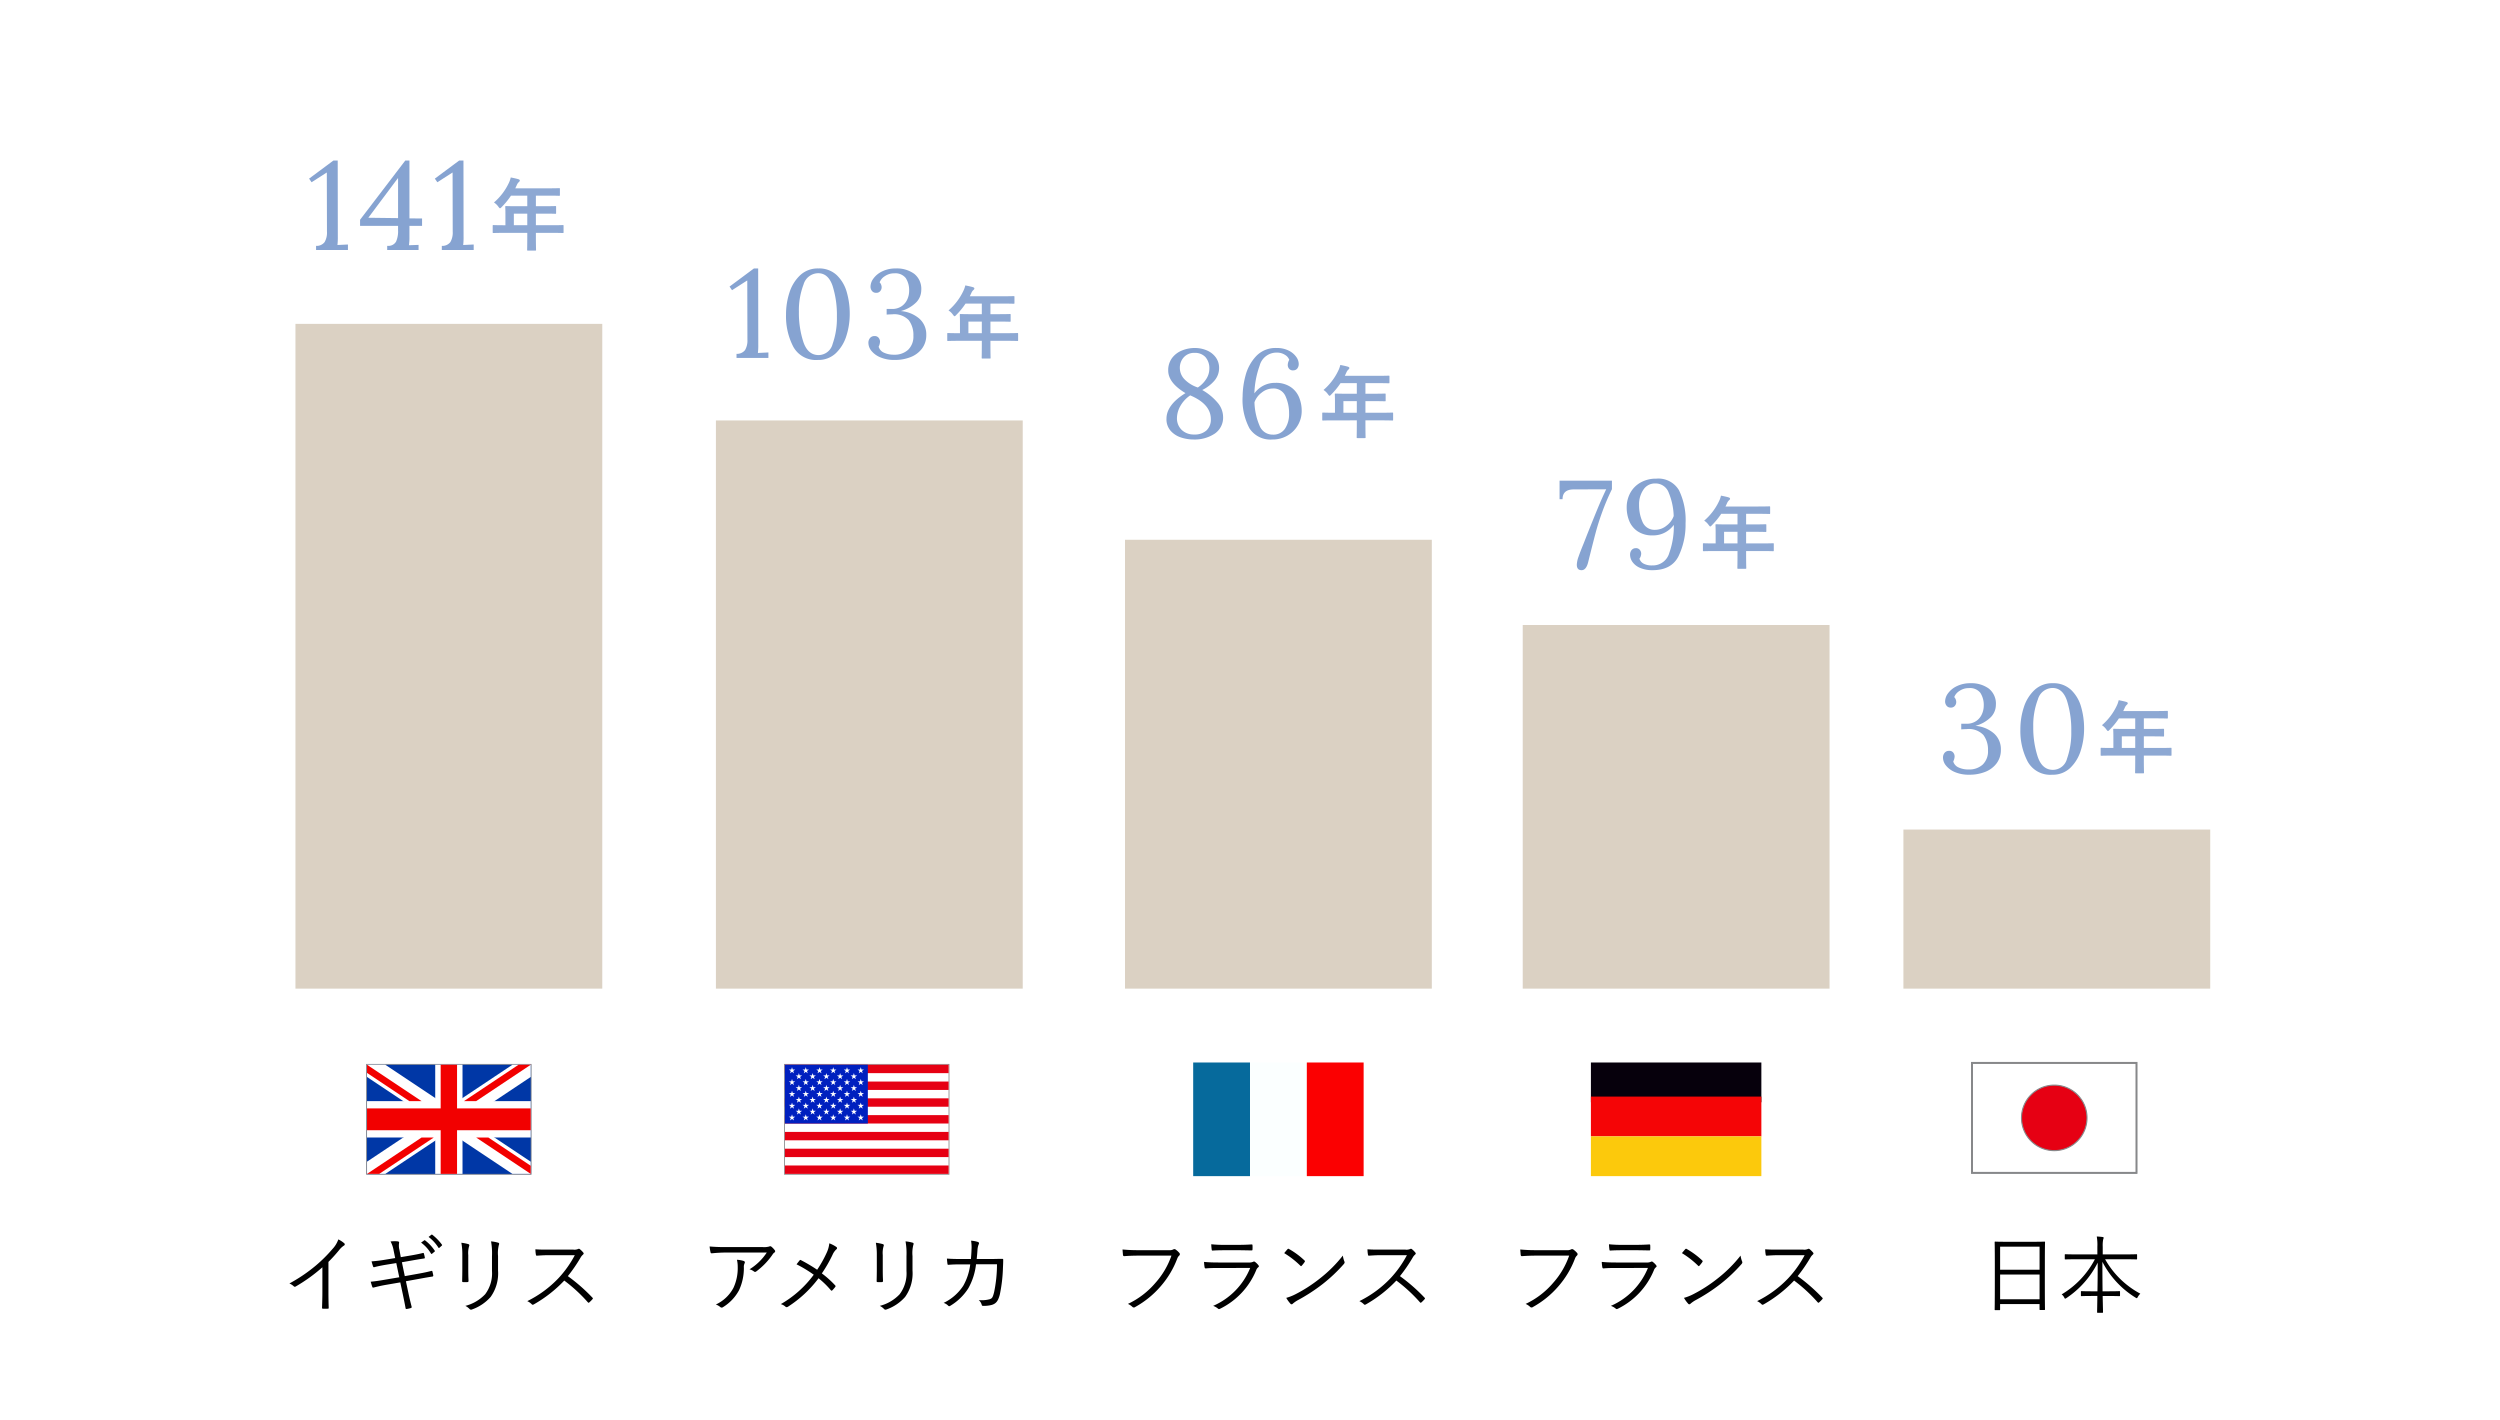 <svg xmlns="http://www.w3.org/2000/svg" width="440" height="250" viewBox="0 0 440 250">
  <g id="Group_55191" data-name="Group 55191" transform="translate(-233 -2404)">
    <path id="Path_352711" data-name="Path 352711" d="M0,0H440V250H0Z" transform="translate(233 2404)" fill="#fff"/>
    <path id="Path_352727" data-name="Path 352727" d="M8.805-7.905a27.141,27.141,0,0,0,1.875-2.07,3.62,3.62,0,0,1,.84-.795.242.242,0,0,0,.06-.42,4.576,4.576,0,0,0-1.035-.675A4.683,4.683,0,0,1,9.51-10.17,25.242,25.242,0,0,1,6.6-7.275,27.651,27.651,0,0,1,1.935-4.11a2.683,2.683,0,0,1,.75.48.258.258,0,0,0,.345.06A28.59,28.59,0,0,0,7.74-6.96v4.44c0,.87-.03,1.77-.06,2.67,0,.135.03.18.15.18a8.416,8.416,0,0,0,.87,0c.12,0,.165-.045.15-.18-.03-.96-.045-1.815-.045-2.715ZM20.55-8.58,18.84-8.3a23.492,23.492,0,0,1-2.445.3c.06.24.195.7.27.9.045.12.09.15.225.12.54-.15,1.29-.3,2.1-.435L20.745-7.7,21.27-5.2l-2.475.42c-.945.165-1.71.285-2.55.36.075.285.18.63.27.885.045.15.12.18.27.135.66-.165,1.335-.33,2.22-.48L21.45-4.3,21.9-2.19c.18.855.36,1.755.48,2.415.015.135.075.18.225.15a4.261,4.261,0,0,0,.72-.165c.12-.045.15-.105.12-.24-.18-.7-.39-1.545-.57-2.415L22.44-4.5l2.475-.45c.81-.15,1.59-.285,2.19-.375.1-.015.165-.09.15-.225-.045-.225-.09-.435-.15-.66-.03-.105-.06-.135-.195-.105-.615.165-1.32.315-2.16.465l-2.505.45-.51-2.445,1.62-.285c.69-.12,1.56-.27,2.265-.375.135-.015.165-.06.15-.165a6.165,6.165,0,0,0-.165-.7c-.03-.09-.06-.12-.165-.105-.72.18-1.56.345-2.31.465l-1.59.27L21.3-10.02a2.978,2.978,0,0,1-.06-1.23c.03-.135-.03-.24-.24-.27a5.971,5.971,0,0,0-1.26.015,5.3,5.3,0,0,1,.54,1.6ZM25.11-11.3a6.476,6.476,0,0,1,1.74,1.92.12.12,0,0,0,.2.03l.435-.36a.108.108,0,0,0,.03-.165,7.279,7.279,0,0,0-1.695-1.815.118.118,0,0,0-.165,0ZM26.43-12.3a7.164,7.164,0,0,1,1.725,1.875c.06.09.12.09.18.03l.405-.36c.075-.06.09-.1.045-.18a8.621,8.621,0,0,0-1.71-1.755c-.06-.045-.1-.03-.165.015Zm5.94,5.67c0,.735-.015,1.41-.03,2.055-.015.165.045.225.195.225h.7c.165,0,.225-.06.225-.24-.03-.645-.045-1.2-.045-1.98V-9.1a4.213,4.213,0,0,1,.15-1.575c.06-.135.06-.3-.135-.36a8.131,8.131,0,0,0-1.23-.24A11.528,11.528,0,0,1,32.37-9.1Zm6.285-2.31a5.763,5.763,0,0,1,.15-1.965c.075-.15.075-.315-.105-.375a6.9,6.9,0,0,0-1.275-.24,12.093,12.093,0,0,1,.165,2.625v2.58a6.112,6.112,0,0,1-1.2,4.1A7.3,7.3,0,0,1,32.9-.165a2.638,2.638,0,0,1,.75.555.348.348,0,0,0,.42.075A7.79,7.79,0,0,0,37.35-1.74,7.122,7.122,0,0,0,38.655-6.4Zm8.9-1.125c-.93,0-1.59,0-2.325-.06a5.809,5.809,0,0,0,.09.96c.03.12.045.165.18.165.675-.045,1.32-.09,2.16-.09H52.17a18.856,18.856,0,0,1-2.85,4.02A19.394,19.394,0,0,1,43.8-1a2.566,2.566,0,0,1,.78.54c.12.135.21.12.375.03A22.933,22.933,0,0,0,50.31-4.62,27.411,27.411,0,0,1,54.45-.81c.105.12.165.12.27.03a6.115,6.115,0,0,0,.54-.54c.12-.15.12-.2-.015-.315A30.723,30.723,0,0,0,50.94-5.4a27.249,27.249,0,0,0,2.22-3.225A1.981,1.981,0,0,1,53.6-9.18c.135-.12.165-.225.075-.345a3.973,3.973,0,0,0-.615-.615.257.257,0,0,0-.3-.045,1.569,1.569,0,0,1-.855.12Z" transform="translate(282 2634)"/>
    <path id="Path_352728" data-name="Path 352728" d="M11.955-9.555A9.739,9.739,0,0,1,8.91-6.6a2.1,2.1,0,0,1,.78.375.3.3,0,0,0,.39.015,12.651,12.651,0,0,0,2.865-2.955,1.146,1.146,0,0,1,.33-.375.272.272,0,0,0,.075-.435,3.419,3.419,0,0,0-.555-.585.386.386,0,0,0-.225-.105.721.721,0,0,0-.225.06,3.323,3.323,0,0,1-1.125.09H4.98a30.8,30.8,0,0,1-3.09-.105,9.364,9.364,0,0,0,.165,1.035c.03.12.09.18.255.165A26.316,26.316,0,0,1,5.1-9.555ZM2.985-.405a2.347,2.347,0,0,1,.81.465.361.361,0,0,0,.45,0,7.852,7.852,0,0,0,2.82-2.97A9.2,9.2,0,0,0,7.92-6.9a1.454,1.454,0,0,1,.12-.735c.09-.18.09-.345-.15-.435A4.812,4.812,0,0,0,6.7-8.28,5.277,5.277,0,0,1,6.84-7.035a8.26,8.26,0,0,1-.75,3.69A6.672,6.672,0,0,1,2.985-.405ZM20.82-6.525A29.647,29.647,0,0,0,18-8.2c-.1-.06-.165-.075-.24,0-.135.15-.345.435-.57.72a22.242,22.242,0,0,1,3.03,1.83,18.737,18.737,0,0,1-5.8,5.175,2.115,2.115,0,0,1,.84.465c.135.12.285.075.435-.015a20.658,20.658,0,0,0,5.37-5,14.891,14.891,0,0,1,2.16,2.1c.09.105.165.12.27.015A6.478,6.478,0,0,0,24-3.495c.075-.105.09-.165-.015-.285a17.115,17.115,0,0,0-2.34-2.1,23.77,23.77,0,0,0,1.9-3.315,2.843,2.843,0,0,1,.645-.915.246.246,0,0,0,.015-.42,5.573,5.573,0,0,0-1.245-.645,5.18,5.18,0,0,1-.51,1.755A20.068,20.068,0,0,1,20.82-6.525Zm10.5-.105c0,.735-.015,1.41-.03,2.055-.015.165.045.225.195.225h.7c.165,0,.225-.06.225-.24-.03-.645-.045-1.2-.045-1.98V-9.1a4.213,4.213,0,0,1,.15-1.575c.06-.135.06-.3-.135-.36a8.131,8.131,0,0,0-1.23-.24A11.528,11.528,0,0,1,31.32-9.1ZM37.6-8.94a5.763,5.763,0,0,1,.15-1.965c.075-.15.075-.315-.1-.375a6.9,6.9,0,0,0-1.275-.24,12.093,12.093,0,0,1,.165,2.625v2.58a6.112,6.112,0,0,1-1.2,4.1A7.3,7.3,0,0,1,31.845-.165,2.638,2.638,0,0,1,32.6.39a.348.348,0,0,0,.42.075A7.79,7.79,0,0,0,36.3-1.74,7.122,7.122,0,0,0,37.6-6.4Zm8.385.525c-.8,0-1.485-.015-2.325-.075.015.3.06.69.09.9.03.165.045.21.18.195.735-.06,1.4-.075,2.07-.075H47.76A10.011,10.011,0,0,1,46.53-3.7,8.524,8.524,0,0,1,43.08-.69a2.018,2.018,0,0,1,.81.495c.1.12.225.105.36.015a9.526,9.526,0,0,0,3.18-3.09,11.157,11.157,0,0,0,1.35-4.215h3.69a24.039,24.039,0,0,1-.51,4.92c-.24.93-.345,1.08-.78,1.23a5.435,5.435,0,0,1-1.92.15,1.67,1.67,0,0,1,.525.84.218.218,0,0,0,.24.18,5.566,5.566,0,0,0,1.56-.18c.735-.24,1.08-.675,1.38-1.8a26.574,26.574,0,0,0,.555-4.74c.03-.555.045-1.05.045-1.38,0-.15-.03-.18-.225-.18-.63,0-1.245.03-1.89.03H48.9c.06-.585.1-1.02.135-1.545a3.156,3.156,0,0,1,.195-.99c.135-.24.09-.39-.12-.465a5.033,5.033,0,0,0-1.2-.225,7.252,7.252,0,0,1,.075,1.62c-.015.6-.06,1.05-.1,1.6Z" transform="translate(356 2634)"/>
    <path id="Path_352729" data-name="Path 352729" d="M11.175-9.015a14.111,14.111,0,0,1-2.82,4.8A14.378,14.378,0,0,1,3.51-.51,2.6,2.6,0,0,1,4.29,0,.37.37,0,0,0,4.8.03,16.375,16.375,0,0,0,9.255-3.585,16.063,16.063,0,0,0,12.2-8.5a1.363,1.363,0,0,1,.33-.51.319.319,0,0,0,.045-.465,3.834,3.834,0,0,0-.675-.615.367.367,0,0,0-.39-.015,1.362,1.362,0,0,1-.75.135H5.445a28.39,28.39,0,0,1-2.88-.12c.015.255.06.72.075.93.03.195.09.255.27.24.81-.06,1.635-.09,2.52-.09ZM23.01-9.96c.915,0,1.545.03,2.235.03.165.015.195-.03.195-.195a5.066,5.066,0,0,0,0-.675c0-.135-.03-.18-.165-.18-.72.045-1.38.075-2.325.075H20.625a20.843,20.843,0,0,1-2.445-.105,8.08,8.08,0,0,0,.075.9c.015.165.045.225.18.21.66-.045,1.335-.06,2.13-.06Zm2.025,3.12A12.334,12.334,0,0,1,18.51-.165,2.691,2.691,0,0,1,19.35.3c.12.12.225.12.405.03a13.081,13.081,0,0,0,6.33-6.765,1.162,1.162,0,0,1,.345-.51c.165-.12.18-.21.03-.405a3.166,3.166,0,0,0-.555-.54c-.15-.12-.225-.1-.4-.015a1.675,1.675,0,0,1-.735.105H19.4c-.945,0-1.725-.03-2.49-.105a6.947,6.947,0,0,0,.1.945c.03.15.09.21.225.2.615-.06,1.275-.075,2.115-.075ZM31.02-9.45a15.574,15.574,0,0,1,2.85,2.22c.1.105.15.09.24-.015a6.052,6.052,0,0,0,.51-.645c.075-.12.06-.18-.045-.285a13.838,13.838,0,0,0-2.7-1.995.181.181,0,0,0-.27.03C31.44-9.96,31.215-9.69,31.02-9.45Zm.36,7.875a5.631,5.631,0,0,0,.735,1.02.245.245,0,0,0,.4.015,5.591,5.591,0,0,1,.825-.585,31.151,31.151,0,0,0,4.5-2.925A27.691,27.691,0,0,0,41.49-7.5c.18-.21.2-.33.105-.525a4.49,4.49,0,0,1-.255-.99A23.41,23.41,0,0,1,37.29-4.98a25.461,25.461,0,0,1-4.335,2.79A8.368,8.368,0,0,1,31.38-1.575ZM48-10.065c-.93,0-1.59,0-2.325-.06a5.809,5.809,0,0,0,.09.96c.03.12.045.165.18.165.675-.045,1.32-.09,2.16-.09H52.62a18.856,18.856,0,0,1-2.85,4.02A19.394,19.394,0,0,1,44.25-1a2.566,2.566,0,0,1,.78.54c.12.135.21.12.375.03A22.933,22.933,0,0,0,50.76-4.62,27.411,27.411,0,0,1,54.9-.81c.1.12.165.12.27.03a6.115,6.115,0,0,0,.54-.54c.12-.15.12-.2-.015-.315A30.723,30.723,0,0,0,51.39-5.4a27.249,27.249,0,0,0,2.22-3.225,1.981,1.981,0,0,1,.435-.555c.135-.12.165-.225.075-.345a3.973,3.973,0,0,0-.615-.615.257.257,0,0,0-.3-.045,1.569,1.569,0,0,1-.855.12Z" transform="translate(428 2634)"/>
    <path id="Path_352730" data-name="Path 352730" d="M11.175-9.015a14.111,14.111,0,0,1-2.82,4.8A14.378,14.378,0,0,1,3.51-.51,2.6,2.6,0,0,1,4.29,0,.37.37,0,0,0,4.8.03,16.375,16.375,0,0,0,9.255-3.585,16.063,16.063,0,0,0,12.2-8.5a1.363,1.363,0,0,1,.33-.51.319.319,0,0,0,.045-.465,3.834,3.834,0,0,0-.675-.615.367.367,0,0,0-.39-.015,1.362,1.362,0,0,1-.75.135H5.445a28.39,28.39,0,0,1-2.88-.12c.015.255.06.72.075.93.03.195.09.255.27.24.81-.06,1.635-.09,2.52-.09ZM23.01-9.96c.915,0,1.545.03,2.235.03.165.015.195-.03.195-.195a5.066,5.066,0,0,0,0-.675c0-.135-.03-.18-.165-.18-.72.045-1.38.075-2.325.075H20.625a20.843,20.843,0,0,1-2.445-.105,8.08,8.08,0,0,0,.075.9c.015.165.045.225.18.21.66-.045,1.335-.06,2.13-.06Zm2.025,3.12A12.334,12.334,0,0,1,18.51-.165,2.691,2.691,0,0,1,19.35.3c.12.12.225.12.405.03a13.081,13.081,0,0,0,6.33-6.765,1.162,1.162,0,0,1,.345-.51c.165-.12.18-.21.03-.405a3.166,3.166,0,0,0-.555-.54c-.15-.12-.225-.1-.4-.015a1.675,1.675,0,0,1-.735.105H19.4c-.945,0-1.725-.03-2.49-.105a6.947,6.947,0,0,0,.1.945c.03.15.09.21.225.2.615-.06,1.275-.075,2.115-.075ZM31.02-9.45a15.574,15.574,0,0,1,2.85,2.22c.1.105.15.09.24-.015a6.052,6.052,0,0,0,.51-.645c.075-.12.06-.18-.045-.285a13.838,13.838,0,0,0-2.7-1.995.181.181,0,0,0-.27.03C31.44-9.96,31.215-9.69,31.02-9.45Zm.36,7.875a5.631,5.631,0,0,0,.735,1.02.245.245,0,0,0,.4.015,5.591,5.591,0,0,1,.825-.585,31.151,31.151,0,0,0,4.5-2.925A27.691,27.691,0,0,0,41.49-7.5c.18-.21.2-.33.105-.525a4.49,4.49,0,0,1-.255-.99A23.41,23.41,0,0,1,37.29-4.98a25.461,25.461,0,0,1-4.335,2.79A8.368,8.368,0,0,1,31.38-1.575ZM48-10.065c-.93,0-1.59,0-2.325-.06a5.809,5.809,0,0,0,.09.96c.03.12.045.165.18.165.675-.045,1.32-.09,2.16-.09H52.62a18.856,18.856,0,0,1-2.85,4.02A19.394,19.394,0,0,1,44.25-1a2.566,2.566,0,0,1,.78.54c.12.135.21.12.375.03A22.933,22.933,0,0,0,50.76-4.62,27.411,27.411,0,0,1,54.9-.81c.1.12.165.12.27.03a6.115,6.115,0,0,0,.54-.54c.12-.15.12-.2-.015-.315A30.723,30.723,0,0,0,51.39-5.4a27.249,27.249,0,0,0,2.22-3.225,1.981,1.981,0,0,1,.435-.555c.135-.12.165-.225.075-.345a3.973,3.973,0,0,0-.615-.615.257.257,0,0,0-.3-.045,1.569,1.569,0,0,1-.855.12Z" transform="translate(498 2634)"/>
    <path id="Path_352731" data-name="Path 352731" d="M11.895-7.95c0-2.535.03-3.315.03-3.405s-.015-.12-.12-.12c-.09,0-.6.03-2.085.03H5.265c-1.485,0-2-.03-2.085-.03-.105,0-.12.015-.12.12s.03.87.03,3.78V-4.68C3.09-.375,3.06.375,3.06.465s.015.12.12.12h.735c.09,0,.1-.015.1-.12V-.48h6.945V.435c0,.1.015.12.12.12h.72c.105,0,.12-.015.12-.12,0-.075-.03-.825-.03-5.115Zm-.93,6.615H4.02v-4.35h6.945Zm0-5.19H4.02V-10.59h6.945ZM25.995-8.37c1.44,0,1.935.03,2.01.03.1,0,.12-.015.12-.12v-.675c0-.1-.015-.12-.12-.12-.075,0-.57.03-2.01.03H22.08v-1.35a5.474,5.474,0,0,1,.075-1.26,1.353,1.353,0,0,0,.09-.33c0-.06-.075-.105-.18-.12a10.244,10.244,0,0,0-1.035-.09,8.46,8.46,0,0,1,.105,1.815v1.335H17.52c-1.425,0-1.92-.03-2-.03-.1,0-.12.015-.12.12v.675c0,.105.015.12.12.12.075,0,.57-.03,2-.03H20.7a15.543,15.543,0,0,1-5.85,6.18,1.579,1.579,0,0,1,.45.54c.06.135.1.21.18.21s.12-.045.24-.12a16.289,16.289,0,0,0,5.475-6.21c0,1.815-.015,3.585-.045,5.04h-.93c-1.35,0-1.785-.03-1.86-.03-.105,0-.12.015-.12.12V-2c0,.105.015.12.12.12.075,0,.51-.03,1.86-.03h.915C21.12-.33,21.09.75,21.09.93c0,.1.015.12.12.12h.8c.1,0,.12-.015.12-.12,0-.18-.03-1.275-.06-2.835H23.13c1.35,0,1.785.03,1.875.03s.12-.015.12-.12V-2.64c0-.105-.015-.12-.12-.12s-.525.03-1.875.03H22.05c-.015-1.5-.03-3.33-.03-5.19a16.006,16.006,0,0,0,5.835,6.3c.1.06.165.1.225.1s.09-.075.18-.225a2.48,2.48,0,0,1,.435-.57A15.457,15.457,0,0,1,22.5-8.37Z" transform="translate(581 2634)"/>
    <path id="Path_352713" data-name="Path 352713" d="M6.8-2.016v.686C6.8.14,6.776.868,6.776.952c0,.14.014.154.168.154H8.19c.14,0,.154-.014.154-.154,0-.07-.028-.812-.028-2.282v-.686h2.968c1.232,0,1.666.028,1.75.028.14,0,.154-.014.154-.154V-3.248c0-.126-.014-.14-.154-.14-.084,0-.518.028-1.75.028H8.316V-5.4h1.5c1.372,0,1.834.028,1.918.028.126,0,.14-.014.14-.154V-6.58c0-.14-.014-.154-.14-.154-.084,0-.546.028-1.918.028h-1.5V-8.568h2.156c1.358,0,1.834.028,1.918.028.14,0,.154-.014.154-.154V-9.73c0-.14-.014-.154-.154-.154-.084,0-.56.028-1.918.028H4.69l.28-.6a1.366,1.366,0,0,1,.35-.5c.1-.1.168-.154.168-.266s-.084-.182-.252-.238c-.378-.112-.84-.21-1.344-.308a4.489,4.489,0,0,1-.364,1.022A10.294,10.294,0,0,1,.938-7.364a2.8,2.8,0,0,1,.784.756c.14.182.21.266.28.266s.154-.07.294-.224a12.822,12.822,0,0,0,1.638-2H6.8v1.862H5.012c-1.358,0-1.834-.028-1.918-.028-.154,0-.168.014-.168.154,0,.084.028.462.028,1.26v1.96H2.618c-1.232,0-1.666-.028-1.75-.028-.14,0-.154.014-.154.14v1.106c0,.14.014.154.154.154.084,0,.518-.028,1.75-.028ZM4.438-3.36V-5.4H6.8V-3.36Z" transform="translate(319 2447)" fill="#8da8d3"/>
    <path id="Path_352714" data-name="Path 352714" d="M6.8-2.016v.686C6.8.14,6.776.868,6.776.952c0,.14.014.154.168.154H8.19c.14,0,.154-.014.154-.154,0-.07-.028-.812-.028-2.282v-.686h2.968c1.232,0,1.666.028,1.75.028.14,0,.154-.014.154-.154V-3.248c0-.126-.014-.14-.154-.14-.084,0-.518.028-1.75.028H8.316V-5.4h1.5c1.372,0,1.834.028,1.918.028.126,0,.14-.014.14-.154V-6.58c0-.14-.014-.154-.14-.154-.084,0-.546.028-1.918.028h-1.5V-8.568h2.156c1.358,0,1.834.028,1.918.028.14,0,.154-.014.154-.154V-9.73c0-.14-.014-.154-.154-.154-.084,0-.56.028-1.918.028H4.69l.28-.6a1.366,1.366,0,0,1,.35-.5c.1-.1.168-.154.168-.266s-.084-.182-.252-.238c-.378-.112-.84-.21-1.344-.308a4.489,4.489,0,0,1-.364,1.022A10.294,10.294,0,0,1,.938-7.364a2.8,2.8,0,0,1,.784.756c.14.182.21.266.28.266s.154-.07.294-.224a12.822,12.822,0,0,0,1.638-2H6.8v1.862H5.012c-1.358,0-1.834-.028-1.918-.028-.154,0-.168.014-.168.154,0,.084.028.462.028,1.26v1.96H2.618c-1.232,0-1.666-.028-1.75-.028-.14,0-.154.014-.154.14v1.106c0,.14.014.154.154.154.084,0,.518-.028,1.75-.028ZM4.438-3.36V-5.4H6.8V-3.36Z" transform="translate(399 2466)" fill="#8da8d3"/>
    <path id="Path_352720" data-name="Path 352720" d="M6.8-2.016v.686C6.8.14,6.776.868,6.776.952c0,.14.014.154.168.154H8.19c.14,0,.154-.014.154-.154,0-.07-.028-.812-.028-2.282v-.686h2.968c1.232,0,1.666.028,1.75.028.14,0,.154-.014.154-.154V-3.248c0-.126-.014-.14-.154-.14-.084,0-.518.028-1.75.028H8.316V-5.4h1.5c1.372,0,1.834.028,1.918.028.126,0,.14-.014.14-.154V-6.58c0-.14-.014-.154-.14-.154-.084,0-.546.028-1.918.028h-1.5V-8.568h2.156c1.358,0,1.834.028,1.918.028.14,0,.154-.014.154-.154V-9.73c0-.14-.014-.154-.154-.154-.084,0-.56.028-1.918.028H4.69l.28-.6a1.366,1.366,0,0,1,.35-.5c.1-.1.168-.154.168-.266s-.084-.182-.252-.238c-.378-.112-.84-.21-1.344-.308a4.489,4.489,0,0,1-.364,1.022A10.294,10.294,0,0,1,.938-7.364a2.8,2.8,0,0,1,.784.756c.14.182.21.266.28.266s.154-.07.294-.224a12.822,12.822,0,0,0,1.638-2H6.8v1.862H5.012c-1.358,0-1.834-.028-1.918-.028-.154,0-.168.014-.168.154,0,.084.028.462.028,1.26v1.96H2.618c-1.232,0-1.666-.028-1.75-.028-.14,0-.154.014-.154.14v1.106c0,.14.014.154.154.154.084,0,.518-.028,1.75-.028ZM4.438-3.36V-5.4H6.8V-3.36Z" transform="translate(465 2480)" fill="#8da8d3"/>
    <path id="Path_352723" data-name="Path 352723" d="M6.8-2.016v.686C6.8.14,6.776.868,6.776.952c0,.14.014.154.168.154H8.19c.14,0,.154-.014.154-.154,0-.07-.028-.812-.028-2.282v-.686h2.968c1.232,0,1.666.028,1.75.028.14,0,.154-.014.154-.154V-3.248c0-.126-.014-.14-.154-.14-.084,0-.518.028-1.75.028H8.316V-5.4h1.5c1.372,0,1.834.028,1.918.028.126,0,.14-.014.14-.154V-6.58c0-.14-.014-.154-.14-.154-.084,0-.546.028-1.918.028h-1.5V-8.568h2.156c1.358,0,1.834.028,1.918.028.14,0,.154-.014.154-.154V-9.73c0-.14-.014-.154-.154-.154-.084,0-.56.028-1.918.028H4.69l.28-.6a1.366,1.366,0,0,1,.35-.5c.1-.1.168-.154.168-.266s-.084-.182-.252-.238c-.378-.112-.84-.21-1.344-.308a4.489,4.489,0,0,1-.364,1.022A10.294,10.294,0,0,1,.938-7.364a2.8,2.8,0,0,1,.784.756c.14.182.21.266.28.266s.154-.07.294-.224a12.822,12.822,0,0,0,1.638-2H6.8v1.862H5.012c-1.358,0-1.834-.028-1.918-.028-.154,0-.168.014-.168.154,0,.084.028.462.028,1.26v1.96H2.618c-1.232,0-1.666-.028-1.75-.028-.14,0-.154.014-.154.14v1.106c0,.14.014.154.154.154.084,0,.518-.028,1.75-.028ZM4.438-3.36V-5.4H6.8V-3.36Z" transform="translate(532 2503)" fill="#8da8d3"/>
    <path id="Path_352726" data-name="Path 352726" d="M6.8-2.016v.686C6.8.14,6.776.868,6.776.952c0,.14.014.154.168.154H8.19c.14,0,.154-.014.154-.154,0-.07-.028-.812-.028-2.282v-.686h2.968c1.232,0,1.666.028,1.75.028.14,0,.154-.014.154-.154V-3.248c0-.126-.014-.14-.154-.14-.084,0-.518.028-1.75.028H8.316V-5.4h1.5c1.372,0,1.834.028,1.918.028.126,0,.14-.014.14-.154V-6.58c0-.14-.014-.154-.14-.154-.084,0-.546.028-1.918.028h-1.5V-8.568h2.156c1.358,0,1.834.028,1.918.028.14,0,.154-.014.154-.154V-9.73c0-.14-.014-.154-.154-.154-.084,0-.56.028-1.918.028H4.69l.28-.6a1.366,1.366,0,0,1,.35-.5c.1-.1.168-.154.168-.266s-.084-.182-.252-.238c-.378-.112-.84-.21-1.344-.308a4.489,4.489,0,0,1-.364,1.022A10.294,10.294,0,0,1,.938-7.364a2.8,2.8,0,0,1,.784.756c.14.182.21.266.28.266s.154-.07.294-.224a12.822,12.822,0,0,0,1.638-2H6.8v1.862H5.012c-1.358,0-1.834-.028-1.918-.028-.154,0-.168.014-.168.154,0,.084.028.462.028,1.26v1.96H2.618c-1.232,0-1.666-.028-1.75-.028-.14,0-.154.014-.154.14v1.106c0,.14.014.154.154.154.084,0,.518-.028,1.75-.028ZM4.438-3.36V-5.4H6.8V-3.36Z" transform="translate(602 2539)" fill="#8da8d3"/>
    <path id="Path_352712" data-name="Path 352712" d="M1.628-.726a1.772,1.772,0,0,0,1.5-.66,3.313,3.313,0,0,0,.418-1.848L3.52-13.618H3.476L.836-11.924.4-12.562l4.29-3.19h.748L5.456-2.4A11.491,11.491,0,0,1,5.39-.88L7.238-.968V0H1.628Zm12.518,0H14.3a1.549,1.549,0,0,0,1.408-.748A4.554,4.554,0,0,0,16.06-3.5v-.748H9.372V-5.324l7.964-10.428h.726V-5.566l2.222.022v1.3H18.062V-2.4a9.26,9.26,0,0,1-.088,1.562L19.668-.9V0H14.146Zm1.914-11.9h-.044L10.824-5.676l5.236.066Zm7.7,11.9a1.772,1.772,0,0,0,1.5-.66,3.313,3.313,0,0,0,.418-1.848l-.022-10.384h-.044l-2.64,1.694-.44-.638,4.29-3.19h.748L27.588-2.4A11.49,11.49,0,0,1,27.522-.88L29.37-.968V0H23.76Z" transform="translate(287 2448)" fill="#86a3d1"/>
    <path id="Path_352715" data-name="Path 352715" d="M1.628-.726a1.772,1.772,0,0,0,1.5-.66,3.313,3.313,0,0,0,.418-1.848L3.52-13.618H3.476L.836-11.924.4-12.562l4.29-3.19h.748L5.456-2.4A11.491,11.491,0,0,1,5.39-.88L7.238-.968V0H1.628ZM15.95.352A4.534,4.534,0,0,1,11.616-1.98,11.629,11.629,0,0,1,10.34-7.634a12.4,12.4,0,0,1,.6-3.861,7.134,7.134,0,0,1,1.881-3.058,4.506,4.506,0,0,1,3.212-1.2,4.487,4.487,0,0,1,3.234,1.177,6.589,6.589,0,0,1,1.76,2.981,13.644,13.644,0,0,1,.528,3.85,12.648,12.648,0,0,1-.583,3.828A7.1,7.1,0,0,1,19.129-.858,4.416,4.416,0,0,1,15.95.352Zm.132-.858a2.579,2.579,0,0,0,2.464-1.969,13.59,13.59,0,0,0,.748-4.807,16.885,16.885,0,0,0-.759-5.4q-.759-2.233-2.541-2.233a2.72,2.72,0,0,0-2.574,2A12.783,12.783,0,0,0,12.606-8.1a16.481,16.481,0,0,0,.781,5.269Q14.168-.506,16.082-.506Zm13.4.858A6.268,6.268,0,0,1,26.939-.11a3.964,3.964,0,0,1-1.573-1.144,2.25,2.25,0,0,1-.528-1.386,1.306,1.306,0,0,1,.286-.869.978.978,0,0,1,.792-.341.848.848,0,0,1,.737.319,1.126,1.126,0,0,1,.231.671,2.219,2.219,0,0,1-.242.88,1.638,1.638,0,0,0,.946,1.056,4.041,4.041,0,0,0,1.738.352,3.513,3.513,0,0,0,2.508-.869,3.233,3.233,0,0,0,.924-2.475,4.285,4.285,0,0,0-.814-2.728,3.536,3.536,0,0,0-2.926-1.034q-.22,0-.968.044v-.99h.9a2.924,2.924,0,0,0,1.76-.495,2.887,2.887,0,0,0,.99-1.221,3.6,3.6,0,0,0,.308-1.408,3.93,3.93,0,0,0-.594-2.31,2.312,2.312,0,0,0-2.024-.836,2.86,2.86,0,0,0-1.65.495,2.226,2.226,0,0,0-.924,1.089,1.269,1.269,0,0,1,.352.9,1.022,1.022,0,0,1-.242.638.867.867,0,0,1-.726.308.892.892,0,0,1-.726-.319,1.217,1.217,0,0,1-.264-.8,2.462,2.462,0,0,1,.517-1.4,4.069,4.069,0,0,1,1.54-1.254,5.331,5.331,0,0,1,2.431-.517,5.193,5.193,0,0,1,3.19.935,3.373,3.373,0,0,1,1.254,2.893,3.121,3.121,0,0,1-.858,2.112,6.014,6.014,0,0,1-2.75,1.562A5.652,5.652,0,0,1,33.825-6.9a3.685,3.685,0,0,1,1.2,2.827,3.907,3.907,0,0,1-.759,2.431,4.562,4.562,0,0,1-2.024,1.5A7.512,7.512,0,0,1,29.48.352Z" transform="translate(361 2467)" fill="#86a3d1"/>
    <path id="Path_352716" data-name="Path 352716" d="M6.072.352A7.016,7.016,0,0,1,3.839-.011,4.134,4.134,0,0,1,2.024-1.188,3.054,3.054,0,0,1,1.3-3.3q0-2.442,3.344-4.51Q1.606-9.636,1.606-11.77a3.57,3.57,0,0,1,.671-2.211,4.065,4.065,0,0,1,1.749-1.331,5.883,5.883,0,0,1,2.244-.44,5.35,5.35,0,0,1,2.123.418,3.737,3.737,0,0,1,1.573,1.221,3.111,3.111,0,0,1,.594,1.9A3.34,3.34,0,0,1,9.735-10,6.637,6.637,0,0,1,7.59-8.36a9.9,9.9,0,0,1,2.651,2.167,3.918,3.918,0,0,1,1.023,2.541A3.392,3.392,0,0,1,9.779-.671,6.383,6.383,0,0,1,6.072.352ZM6.82-8.8a5.08,5.08,0,0,0,1.507-1.54,3.3,3.3,0,0,0,.517-1.716,2.951,2.951,0,0,0-.693-2.1,2.458,2.458,0,0,0-1.881-.737,2.44,2.44,0,0,0-1.925.781,2.707,2.707,0,0,0-.693,1.859,2.879,2.879,0,0,0,.88,2.068A5.738,5.738,0,0,0,6.82-8.8ZM6.182-.528a3.048,3.048,0,0,0,2.156-.715,2.583,2.583,0,0,0,.77-1.991q0-2.64-3.63-4.18A5.551,5.551,0,0,0,3.707-5.478a4.409,4.409,0,0,0-.561,2.024,2.808,2.808,0,0,0,.836,2.123A3.043,3.043,0,0,0,6.182-.528Zm13.772.88a4.4,4.4,0,0,1-4.037-1.947A10.7,10.7,0,0,1,14.7-7.238a14.519,14.519,0,0,1,.506-3.641,7.91,7.91,0,0,1,1.848-3.41,4.684,4.684,0,0,1,3.63-1.463,4.581,4.581,0,0,1,2.112.451,3.541,3.541,0,0,1,1.331,1.1,2.2,2.2,0,0,1,.451,1.243,1.291,1.291,0,0,1-.242.8.886.886,0,0,1-.7.341.857.857,0,0,1-.748-.275,1.006,1.006,0,0,1-.242-.649,1.848,1.848,0,0,1,.264-.924,1.667,1.667,0,0,0-.737-.869,2.52,2.52,0,0,0-1.441-.407,3.059,3.059,0,0,0-3.036,2.3,15.742,15.742,0,0,0-.924,4.873A4.61,4.61,0,0,1,18.3-9.1a4.422,4.422,0,0,1,2.156-.517,4.623,4.623,0,0,1,2.695.726,4.064,4.064,0,0,1,1.5,1.848A6.253,6.253,0,0,1,25.1-4.686a4.927,4.927,0,0,1-.671,2.519A4.991,4.991,0,0,1,22.583-.33,5.148,5.148,0,0,1,19.954.352ZM20-.506a2.44,2.44,0,0,0,2.167-1.056A4.605,4.605,0,0,0,22.88-4.2a7.238,7.238,0,0,0-.627-3.058A2.27,2.27,0,0,0,20-8.624a3.136,3.136,0,0,0-1.947.726A3.623,3.623,0,0,0,16.786-6.2a11.183,11.183,0,0,0,.88,4.081A2.453,2.453,0,0,0,20-.506Z" transform="translate(437 2481)" fill="#86a3d1"/>
    <path id="Path_352721" data-name="Path 352721" d="M4.356.352q-.836,0-.836-.968a4.637,4.637,0,0,1,.308-1.419q.308-.891.88-2.277L5.016-5.1,5.3-5.83q1.122-2.816,1.837-4.554t1.551-3.5l-5.808.022q-1.87.044-1.87,1.716H.484V-15.4H9.7v1.5A39.729,39.729,0,0,0,8-9.911Q7.3-7.986,6.82-6.182T5.5-.99Q5.148.352,4.356.352Zm12.54,0a5.456,5.456,0,0,1-2.244-.407,3.1,3.1,0,0,1-1.331-1.034,2.223,2.223,0,0,1-.429-1.265,1.3,1.3,0,0,1,.253-.814.907.907,0,0,1,.715-.352.845.845,0,0,1,.737.286,1.022,1.022,0,0,1,.253.66,1.556,1.556,0,0,1-.308.9,1.478,1.478,0,0,0,.7.858,3,3,0,0,0,1.54.33A3.008,3.008,0,0,0,19.8-2.7a13.814,13.814,0,0,0,.792-4.917,4.61,4.61,0,0,1-1.54,1.331,4.422,4.422,0,0,1-2.156.517,4.571,4.571,0,0,1-2.684-.726,4.026,4.026,0,0,1-1.474-1.837,6.3,6.3,0,0,1-.44-2.343,5.256,5.256,0,0,1,.638-2.585,4.651,4.651,0,0,1,1.826-1.826,5.451,5.451,0,0,1,2.728-.671,4.2,4.2,0,0,1,4.026,2.068A12.076,12.076,0,0,1,22.66-7.9a12.851,12.851,0,0,1-1.221,5.753Q20.218.33,16.9.352Zm.462-7.106a3.136,3.136,0,0,0,1.947-.726A3.623,3.623,0,0,0,20.57-9.174a11.55,11.55,0,0,0-.869-4.1,2.462,2.462,0,0,0-2.365-1.639,2.414,2.414,0,0,0-2.1,1.1,4.572,4.572,0,0,0-.759,2.662A7.164,7.164,0,0,0,15.1-8.107,2.272,2.272,0,0,0,17.358-6.754Z" transform="translate(507 2504)" fill="#86a3d1"/>
    <path id="Path_352725" data-name="Path 352725" d="M5.61.352A6.268,6.268,0,0,1,3.069-.11,3.964,3.964,0,0,1,1.5-1.254,2.25,2.25,0,0,1,.968-2.64a1.306,1.306,0,0,1,.286-.869.978.978,0,0,1,.792-.341.848.848,0,0,1,.737.319,1.126,1.126,0,0,1,.231.671,2.219,2.219,0,0,1-.242.88A1.638,1.638,0,0,0,3.718-.924a4.041,4.041,0,0,0,1.738.352,3.513,3.513,0,0,0,2.508-.869,3.233,3.233,0,0,0,.924-2.475,4.285,4.285,0,0,0-.814-2.728A3.536,3.536,0,0,0,5.148-7.678q-.22,0-.968.044v-.99h.9a2.924,2.924,0,0,0,1.76-.495,2.887,2.887,0,0,0,.99-1.221,3.6,3.6,0,0,0,.308-1.408,3.93,3.93,0,0,0-.594-2.31,2.312,2.312,0,0,0-2.024-.836,2.86,2.86,0,0,0-1.65.495,2.226,2.226,0,0,0-.924,1.089,1.269,1.269,0,0,1,.352.9,1.022,1.022,0,0,1-.242.638.867.867,0,0,1-.726.308.892.892,0,0,1-.726-.319,1.217,1.217,0,0,1-.264-.8,2.462,2.462,0,0,1,.517-1.4A4.069,4.069,0,0,1,3.4-15.235a5.331,5.331,0,0,1,2.431-.517,5.193,5.193,0,0,1,3.19.935,3.373,3.373,0,0,1,1.254,2.893,3.121,3.121,0,0,1-.858,2.112A6.014,6.014,0,0,1,6.666-8.25,5.652,5.652,0,0,1,9.955-6.9a3.685,3.685,0,0,1,1.2,2.827,3.907,3.907,0,0,1-.759,2.431,4.562,4.562,0,0,1-2.024,1.5A7.512,7.512,0,0,1,5.61.352ZM20.2.352A4.534,4.534,0,0,1,15.862-1.98a11.629,11.629,0,0,1-1.276-5.654,12.4,12.4,0,0,1,.6-3.861,7.134,7.134,0,0,1,1.881-3.058,4.506,4.506,0,0,1,3.212-1.2,4.487,4.487,0,0,1,3.234,1.177,6.589,6.589,0,0,1,1.76,2.981,13.644,13.644,0,0,1,.528,3.85,12.648,12.648,0,0,1-.583,3.828A7.1,7.1,0,0,1,23.375-.858,4.416,4.416,0,0,1,20.2.352Zm.132-.858a2.579,2.579,0,0,0,2.464-1.969,13.59,13.59,0,0,0,.748-4.807,16.885,16.885,0,0,0-.759-5.4q-.759-2.233-2.541-2.233a2.72,2.72,0,0,0-2.574,2A12.783,12.783,0,0,0,16.852-8.1a16.481,16.481,0,0,0,.781,5.269Q18.414-.506,20.328-.506Z" transform="translate(574 2540)" fill="#86a3d1"/>
    <g id="Group_54996" data-name="Group 54996" transform="translate(371 2591.253)">
      <g id="Group_6788" data-name="Group 6788" transform="translate(0 0)">
        <rect id="Rectangle_2809" data-name="Rectangle 2809" width="28.953" height="19.35" transform="translate(0.072 0.072)" fill="#fff"/>
        <path id="Path_16072" data-name="Path 16072" d="M612.075,433.47v19.206H583.266V433.47h28.809m.144-.144h-29.1V452.82h29.1V433.326Z" transform="translate(-583.122 -433.326)" fill="#87888a"/>
      </g>
      <rect id="Rectangle_2810" data-name="Rectangle 2810" width="28.809" height="1.477" transform="translate(0.144 0.144)" fill="#e60013"/>
      <rect id="Rectangle_2811" data-name="Rectangle 2811" width="28.809" height="1.477" transform="translate(0.144 3.099)" fill="#e60013"/>
      <rect id="Rectangle_2812" data-name="Rectangle 2812" width="28.809" height="1.477" transform="translate(0.144 6.054)" fill="#e60013"/>
      <rect id="Rectangle_2813" data-name="Rectangle 2813" width="28.809" height="1.477" transform="translate(0.144 9.008)" fill="#e60013"/>
      <rect id="Rectangle_2814" data-name="Rectangle 2814" width="28.809" height="1.477" transform="translate(0.144 11.963)" fill="#e60013"/>
      <rect id="Rectangle_2815" data-name="Rectangle 2815" width="28.809" height="1.477" transform="translate(0.144 14.918)" fill="#e60013"/>
      <rect id="Rectangle_2816" data-name="Rectangle 2816" width="28.809" height="1.477" transform="translate(0.144 17.873)" fill="#e60013"/>
      <rect id="Rectangle_2817" data-name="Rectangle 2817" width="14.596" height="10.342" transform="translate(0.144 0.144)" fill="#0020bf"/>
      <g id="Group_6789" data-name="Group 6789" transform="translate(0.83 0.575)">
        <path id="Path_16073" data-name="Path 16073" d="M585.124,434.324l-.133.409h-.43l.348.252-.133.409.348-.252.348.252-.133-.409.348-.252h-.43Z" transform="translate(-584.561 -434.324)" fill="#fff"/>
        <path id="Path_16074" data-name="Path 16074" d="M589.321,434.324l-.133.409h-.43l.347.252-.133.409.348-.252.348.252-.133-.409.347-.252h-.43Z" transform="translate(-586.339 -434.324)" fill="#fff"/>
        <path id="Path_16075" data-name="Path 16075" d="M593.518,434.324l-.133.409h-.43l.347.252-.132.409.347-.252.348.252-.133-.409.347-.252h-.43Z" transform="translate(-588.116 -434.324)" fill="#fff"/>
        <path id="Path_16076" data-name="Path 16076" d="M597.716,434.324l-.133.409h-.43l.347.252-.133.409.348-.252.348.252-.133-.409.348-.252h-.43Z" transform="translate(-589.893 -434.324)" fill="#fff"/>
        <path id="Path_16077" data-name="Path 16077" d="M601.913,434.324l-.133.409h-.43l.347.252-.133.409.348-.252.348.252-.133-.409.347-.252h-.429Z" transform="translate(-591.671 -434.324)" fill="#fff"/>
        <path id="Path_16078" data-name="Path 16078" d="M605.894,434.985l-.133.409.348-.252.347.252-.132-.409.347-.252h-.43l-.133-.409-.133.409h-.43Z" transform="translate(-593.447 -434.324)" fill="#fff"/>
        <path id="Path_16079" data-name="Path 16079" d="M587.222,436.123l-.132.409h-.43l.348.252-.133.409.348-.252.347.252-.133-.409.347-.252h-.429Z" transform="translate(-585.45 -435.085)" fill="#fff"/>
        <path id="Path_16080" data-name="Path 16080" d="M591.42,436.123l-.132.409h-.43l.348.252-.133.409.347-.252.348.252-.133-.409.347-.252h-.43Z" transform="translate(-587.227 -435.085)" fill="#fff"/>
        <path id="Path_16081" data-name="Path 16081" d="M595.617,436.123l-.133.409h-.43l.348.252-.133.409.347-.252.348.252-.133-.409.347-.252h-.429Z" transform="translate(-589.004 -435.085)" fill="#fff"/>
        <path id="Path_16082" data-name="Path 16082" d="M599.814,436.123l-.133.409h-.43l.348.252-.133.409.347-.252.347.252-.132-.409.348-.252h-.43Z" transform="translate(-590.782 -435.085)" fill="#fff"/>
        <path id="Path_16083" data-name="Path 16083" d="M604.011,436.123l-.133.409h-.43l.347.252-.132.409.347-.252.347.252-.132-.409.347-.252h-.43Z" transform="translate(-592.559 -435.085)" fill="#fff"/>
        <path id="Path_16084" data-name="Path 16084" d="M585.124,437.921l-.133.409h-.43l.348.252-.133.409.348-.252.348.252-.133-.409.348-.252h-.43Z" transform="translate(-584.561 -435.847)" fill="#fff"/>
        <path id="Path_16085" data-name="Path 16085" d="M589.321,437.921l-.133.409h-.43l.347.252-.133.409.348-.252.348.252-.133-.409.347-.252h-.43Z" transform="translate(-586.339 -435.847)" fill="#fff"/>
        <path id="Path_16086" data-name="Path 16086" d="M593.518,437.921l-.133.409h-.43l.347.252-.132.409.347-.252.348.252-.133-.409.347-.252h-.43Z" transform="translate(-588.116 -435.847)" fill="#fff"/>
        <path id="Path_16087" data-name="Path 16087" d="M597.716,437.921l-.133.409h-.43l.347.252-.133.409.348-.252.348.252-.133-.409.348-.252h-.43Z" transform="translate(-589.893 -435.847)" fill="#fff"/>
        <path id="Path_16088" data-name="Path 16088" d="M601.913,437.921l-.133.409h-.43l.347.252-.133.409.348-.252.348.252-.133-.409.347-.252h-.429Z" transform="translate(-591.671 -435.847)" fill="#fff"/>
        <path id="Path_16089" data-name="Path 16089" d="M606.11,437.921l-.133.409h-.43l.348.252-.133.409.348-.252.347.252-.132-.409.347-.252h-.43Z" transform="translate(-593.447 -435.847)" fill="#fff"/>
        <path id="Path_16090" data-name="Path 16090" d="M587.222,439.72l-.132.409h-.43l.348.252-.133.409.348-.252.347.252-.133-.409.347-.252h-.429Z" transform="translate(-585.45 -436.609)" fill="#fff"/>
        <path id="Path_16091" data-name="Path 16091" d="M591.42,439.72l-.133.409h-.43l.348.252-.133.409.347-.252.348.252-.133-.409.347-.252h-.43Z" transform="translate(-587.227 -436.609)" fill="#fff"/>
        <path id="Path_16092" data-name="Path 16092" d="M595.617,439.72l-.133.409h-.43l.348.252-.133.409.347-.252.348.252-.133-.409.347-.252h-.429Z" transform="translate(-589.004 -436.609)" fill="#fff"/>
        <path id="Path_16093" data-name="Path 16093" d="M599.814,439.72l-.133.409h-.43l.348.252-.133.409.347-.252.347.252-.132-.409.348-.252h-.43Z" transform="translate(-590.782 -436.609)" fill="#fff"/>
        <path id="Path_16094" data-name="Path 16094" d="M604.011,439.72l-.133.409h-.43l.347.252-.132.409.347-.252.347.252-.132-.409.347-.252h-.43Z" transform="translate(-592.559 -436.609)" fill="#fff"/>
        <path id="Path_16095" data-name="Path 16095" d="M585.124,441.519l-.133.409h-.43l.348.252-.133.409.348-.252.348.252-.133-.409.348-.252h-.43Z" transform="translate(-584.561 -437.371)" fill="#fff"/>
        <path id="Path_16096" data-name="Path 16096" d="M589.321,441.519l-.133.409h-.43l.347.252-.133.409.348-.252.348.252-.133-.409.347-.252h-.43Z" transform="translate(-586.339 -437.371)" fill="#fff"/>
        <path id="Path_16097" data-name="Path 16097" d="M593.518,441.519l-.133.409h-.43l.347.252-.132.409.347-.252.348.252-.133-.409.347-.252h-.43Z" transform="translate(-588.116 -437.371)" fill="#fff"/>
        <path id="Path_16098" data-name="Path 16098" d="M597.716,441.519l-.133.409h-.43l.347.252-.133.409.348-.252.348.252-.133-.409.348-.252h-.43Z" transform="translate(-589.893 -437.371)" fill="#fff"/>
        <path id="Path_16099" data-name="Path 16099" d="M601.913,441.519l-.133.409h-.43l.347.252-.133.409.348-.252.348.252-.133-.409.347-.252h-.429Z" transform="translate(-591.671 -437.371)" fill="#fff"/>
        <path id="Path_16100" data-name="Path 16100" d="M606.11,441.519l-.133.409h-.43l.348.252-.133.409.348-.252.347.252-.132-.409.347-.252h-.43Z" transform="translate(-593.447 -437.371)" fill="#fff"/>
        <path id="Path_16101" data-name="Path 16101" d="M587.222,443.318l-.132.409h-.43l.348.252-.133.409.348-.252.348.252-.133-.409.348-.252h-.429Zm0,.591h0Z" transform="translate(-585.45 -438.132)" fill="#fff"/>
        <path id="Path_16102" data-name="Path 16102" d="M591.42,443.318l-.133.409h-.43l.348.252-.133.409.348-.252.348.252-.133-.409.347-.252h-.43Zm0,.591Z" transform="translate(-587.227 -438.132)" fill="#fff"/>
        <path id="Path_16103" data-name="Path 16103" d="M595.617,443.318l-.133.409h-.43l.348.252-.133.409.348-.252.348.252-.133-.409.348-.252h-.43Zm0,.591Z" transform="translate(-589.004 -438.132)" fill="#fff"/>
        <path id="Path_16104" data-name="Path 16104" d="M599.814,443.318l-.133.409h-.43l.347.252-.133.409.347-.252.348.252-.133-.409.348-.252h-.429Zm0,.591Z" transform="translate(-590.782 -438.132)" fill="#fff"/>
        <path id="Path_16105" data-name="Path 16105" d="M604.012,443.318l-.133.409h-.429l.347.252-.132.409.348-.252.347.252-.132-.409.347-.252h-.43Zm0,.591Z" transform="translate(-592.559 -438.132)" fill="#fff"/>
        <path id="Path_16106" data-name="Path 16106" d="M585.124,445.117l-.133.409h-.43l.348.252-.133.409.348-.252.348.252-.133-.409.348-.252h-.43Z" transform="translate(-584.561 -438.894)" fill="#fff"/>
        <path id="Path_16107" data-name="Path 16107" d="M589.321,445.117l-.133.409h-.43l.348.252-.133.409.348-.252.348.252-.133-.409.348-.252h-.429Zm0,.591Z" transform="translate(-586.338 -438.894)" fill="#fff"/>
        <path id="Path_16108" data-name="Path 16108" d="M593.518,445.117l-.133.409h-.43l.347.252-.132.409.347-.252.348.252-.133-.409.348-.252h-.429Zm0,.591Z" transform="translate(-588.116 -438.894)" fill="#fff"/>
        <path id="Path_16109" data-name="Path 16109" d="M597.716,445.117l-.133.409h-.43l.348.252-.133.409.348-.252.348.252-.133-.409.348-.252h-.43Zm0,.591Z" transform="translate(-589.893 -438.894)" fill="#fff"/>
        <path id="Path_16110" data-name="Path 16110" d="M601.913,445.117l-.133.409h-.43l.348.252-.133.409.348-.252.348.252-.133-.409.347-.252h-.43Zm0,.591Z" transform="translate(-591.67 -438.894)" fill="#fff"/>
        <path id="Path_16111" data-name="Path 16111" d="M606.11,445.117l-.133.409h-.43l.348.252-.133.409.348-.252.348.252-.133-.409.348-.252h-.43Zm0,.591Z" transform="translate(-593.447 -438.894)" fill="#fff"/>
        <path id="Path_16112" data-name="Path 16112" d="M587.356,447.324l-.133-.409-.132.409h-.43l.348.252-.133.409.348-.252.347.252-.133-.409.347-.252Z" transform="translate(-585.45 -439.656)" fill="#fff"/>
        <path id="Path_16113" data-name="Path 16113" d="M591.552,447.324l-.133-.409-.132.409h-.43l.348.252-.133.409.347-.252.348.252-.133-.409.347-.252Z" transform="translate(-587.227 -439.656)" fill="#fff"/>
        <path id="Path_16114" data-name="Path 16114" d="M595.75,447.324l-.132-.409-.133.409h-.43l.348.252-.133.409.347-.252.348.252-.133-.409.347-.252Z" transform="translate(-589.004 -439.656)" fill="#fff"/>
        <path id="Path_16115" data-name="Path 16115" d="M599.947,447.324l-.133-.409-.133.409h-.43l.348.252-.133.409.347-.252.347.252-.132-.409.348-.252Z" transform="translate(-590.782 -439.656)" fill="#fff"/>
        <path id="Path_16116" data-name="Path 16116" d="M604.144,447.324l-.133-.409-.133.409h-.43l.347.252-.132.409.347-.252.347.252-.132-.409.347-.252Z" transform="translate(-592.559 -439.656)" fill="#fff"/>
        <path id="Path_16117" data-name="Path 16117" d="M585.257,449.123l-.133-.409-.133.409h-.43l.348.252-.133.409.348-.252.348.252-.133-.409.348-.252Z" transform="translate(-584.561 -440.418)" fill="#fff"/>
        <path id="Path_16118" data-name="Path 16118" d="M589.454,449.123l-.133-.409-.133.409h-.43l.347.252-.133.409.348-.252.348.252-.133-.409.347-.252Z" transform="translate(-586.339 -440.418)" fill="#fff"/>
        <path id="Path_16119" data-name="Path 16119" d="M593.651,449.123l-.133-.409-.133.409h-.43l.347.252-.132.409.347-.252.348.252-.133-.409.347-.252Z" transform="translate(-588.116 -440.418)" fill="#fff"/>
        <path id="Path_16120" data-name="Path 16120" d="M597.848,449.123l-.133-.409-.133.409h-.43l.347.252-.133.409.348-.252.348.252-.133-.409.348-.252Z" transform="translate(-589.893 -440.418)" fill="#fff"/>
        <path id="Path_16121" data-name="Path 16121" d="M602.046,449.123l-.133-.409-.133.409h-.43l.347.252-.133.409.348-.252.348.252-.133-.409.347-.252Z" transform="translate(-591.671 -440.418)" fill="#fff"/>
        <path id="Path_16122" data-name="Path 16122" d="M606.242,449.123l-.133-.409-.133.409h-.43l.348.252-.133.409.348-.252.347.252-.132-.409.347-.252Z" transform="translate(-593.447 -440.418)" fill="#fff"/>
      </g>
    </g>
    <path id="Path_352717" data-name="Path 352717" d="M0,0H54V117H0Z" transform="translate(285 2461)" fill="#dbd1c3"/>
    <path id="Path_352718" data-name="Path 352718" d="M0,0H54V100H0Z" transform="translate(359 2478)" fill="#dbd1c3"/>
    <path id="Path_352719" data-name="Path 352719" d="M0,0H54V79H0Z" transform="translate(431 2499)" fill="#dbd1c3"/>
    <path id="Path_352722" data-name="Path 352722" d="M0,0H54V64H0Z" transform="translate(501 2514)" fill="#dbd1c3"/>
    <path id="Path_352724" data-name="Path 352724" d="M0,0H54V28H0Z" transform="translate(568 2550)" fill="#dbd1c3"/>
    <g id="layer1" transform="translate(297.452 2591.252)">
      <g id="g1763" transform="translate(0 0)">
        <g id="rect1764">
          <g id="rect1764-2" data-name="rect1764">
            <rect id="Rectangle_2821" data-name="Rectangle 2821" width="28.953" height="19.35" transform="translate(0.072 0.072)" fill="#0037a6"/>
            <path id="Path_16124" data-name="Path 16124" d="M1112.541,962.739v19.206h-28.808V962.739h28.808m.144-.144h-29.1V982.09h29.1V962.595Z" transform="translate(-1083.589 -962.595)" fill="#87888a"/>
          </g>
        </g>
        <path id="path4640" d="M1083.839,982.052h3.22l25.588-17.059v-2.148h-3.222L1083.839,979.9Z" transform="translate(-1083.695 -962.701)" fill="#fff"/>
        <path id="path6505" d="M1112.647,982.052h-3.222l-25.587-17.059v-2.148h3.22l25.588,17.059Z" transform="translate(-1083.695 -962.701)" fill="#fff"/>
        <rect id="rect1530" width="4.803" height="19.206" transform="translate(12.147 0.144)" fill="#fff"/>
        <rect id="rect2152" width="28.809" height="6.402" transform="translate(0.144 6.547)" fill="#fff"/>
        <rect id="rect3395" width="28.809" height="3.841" transform="translate(0.144 7.827)" fill="#f20000"/>
        <rect id="rect4017" width="2.882" height="19.206" transform="translate(13.107 0.144)" fill="#f20000"/>
        <path id="path7127" d="M1083.839,991.456h2.147l9.6-6.4h-2.147Z" transform="translate(-1083.695 -972.105)" fill="#f20000"/>
        <path id="path8371" d="M1113.426,969.248h2.146l9.6-6.4h-2.147Z" transform="translate(-1096.223 -962.701)" fill="#f20000"/>
        <path id="path8994" d="M1126.752,991.456v-1.431l-7.456-4.97h-2.148Z" transform="translate(-1097.8 -972.105)" fill="#f20000"/>
        <path id="path9616" d="M1083.839,962.845v1.433l7.456,4.971h2.148Z" transform="translate(-1083.695 -962.701)" fill="#f20000"/>
      </g>
    </g>
    <g id="Group_54998" data-name="Group 54998" transform="translate(23 -10)">
      <rect id="Rectangle_11233" data-name="Rectangle 11233" width="10" height="20" transform="translate(420 2601)" fill="#066a9c"/>
      <rect id="Rectangle_11234" data-name="Rectangle 11234" width="10" height="20" transform="translate(430 2601)" fill="#fbffff"/>
      <rect id="Rectangle_11235" data-name="Rectangle 11235" width="10" height="20" transform="translate(440 2601)" fill="#fb0001"/>
    </g>
    <g id="Group_55000" data-name="Group 55000" transform="translate(28 -10)">
      <rect id="Rectangle_11237" data-name="Rectangle 11237" width="30" height="7" transform="translate(485 2601)" fill="#06000c"/>
      <rect id="Rectangle_11238" data-name="Rectangle 11238" width="30" height="7" transform="translate(485 2607)" fill="#f50506"/>
      <rect id="Rectangle_11239" data-name="Rectangle 11239" width="30" height="7" transform="translate(485 2614)" fill="#fcc90c"/>
    </g>
    <g id="Group_55193" data-name="Group 55193" transform="translate(580 2591)">
      <g id="Group_6748" data-name="Group 6748" transform="translate(0 0)">
        <g id="Group_6747" data-name="Group 6747">
          <rect id="Rectangle_2803" data-name="Rectangle 2803" width="28.953" height="19.349" transform="translate(0.072 0.072)" fill="#fff" stroke="#87888a" stroke-width="0.2"/>
          <path id="Path_15664" data-name="Path 15664" d="M361.726,577.891V597.1H332.917V577.891h28.809m.144-.144h-29.1v19.494h29.1V577.747Z" transform="translate(-332.773 -577.747)" fill="#87888a" stroke="#87888a" stroke-width="0.2"/>
        </g>
      </g>
      <path id="Path_15665" data-name="Path 15665" d="M353.775,584.659a5.762,5.762,0,1,1-5.762,5.761A5.761,5.761,0,0,1,353.775,584.659Z" transform="translate(-339.226 -580.674)" fill="#e60013" stroke="#87888a" stroke-width="0.2"/>
    </g>
  </g>
</svg>
